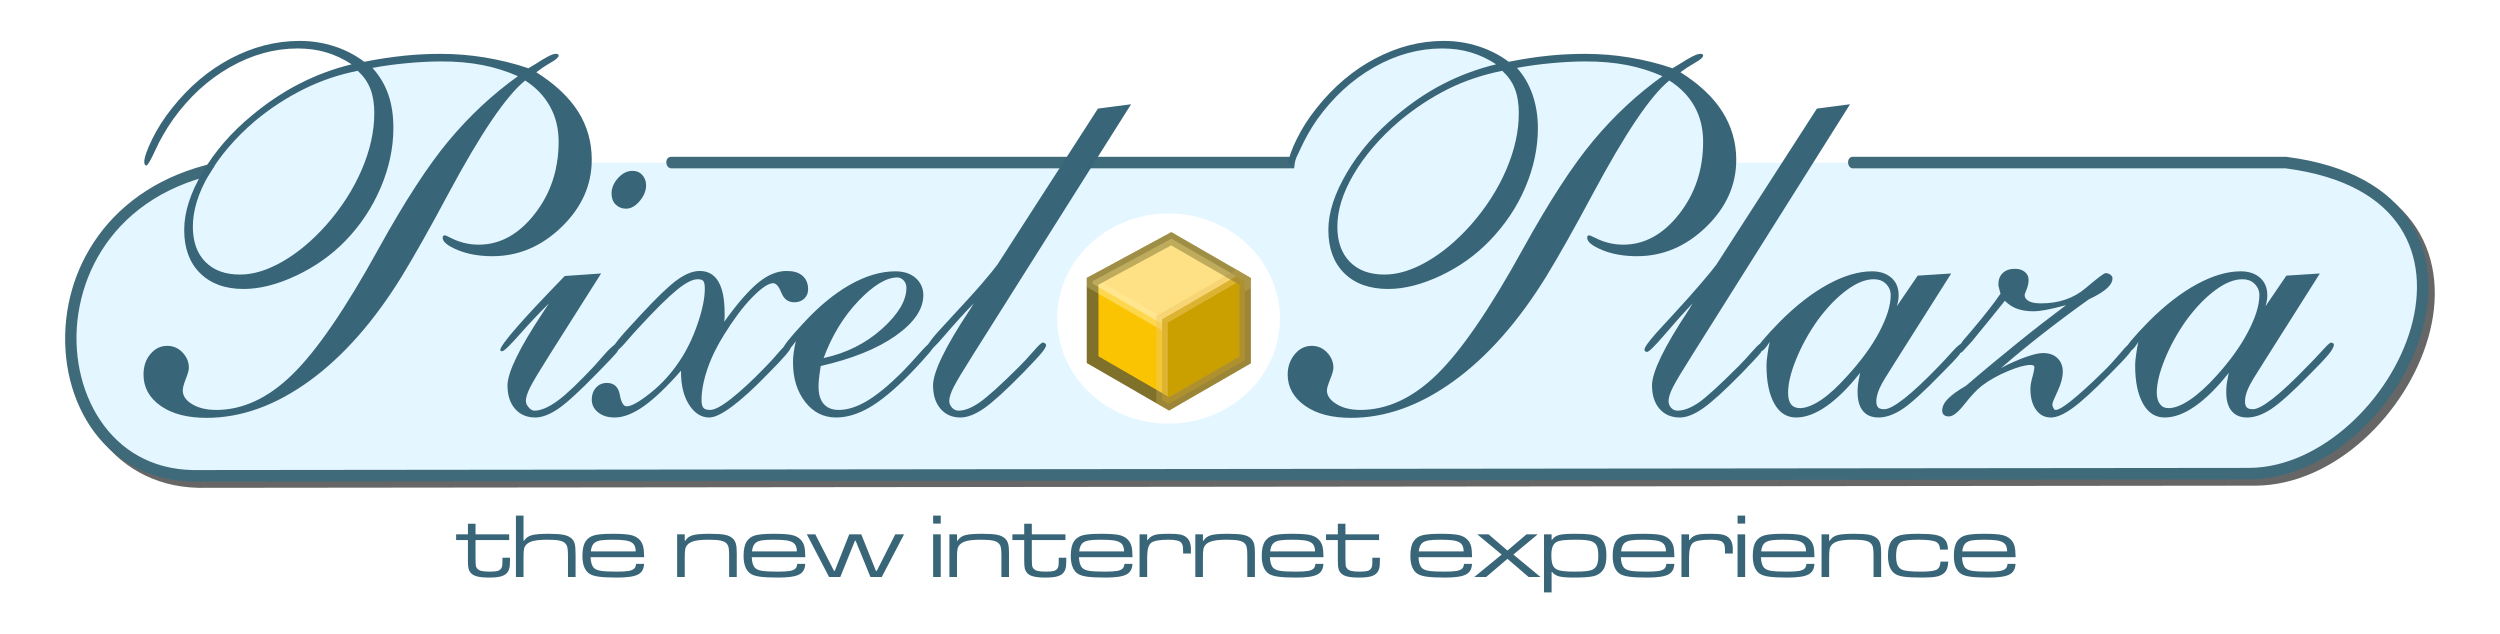 <?xml version="1.0" encoding="UTF-8" standalone="no"?>
<!-- Created with Inkscape (http://www.inkscape.org/) -->
<svg
   xmlns:dc="http://purl.org/dc/elements/1.1/"
   xmlns:cc="http://creativecommons.org/ns#"
   xmlns:rdf="http://www.w3.org/1999/02/22-rdf-syntax-ns#"
   xmlns:svg="http://www.w3.org/2000/svg"
   xmlns="http://www.w3.org/2000/svg"
   xmlns:sodipodi="http://sodipodi.sourceforge.net/DTD/sodipodi-0.dtd"
   xmlns:inkscape="http://www.inkscape.org/namespaces/inkscape"
   width="217"
   height="55"
   id="svg2"
   sodipodi:version="0.32"
   inkscape:version="0.46"
   sodipodi:docname="PixelPlaza-Logo.svg"
   inkscape:output_extension="org.inkscape.output.svg.inkscape"
   version="1.0">
  <defs
     id="defs4">
    <inkscape:perspective
       sodipodi:type="inkscape:persp3d"
       inkscape:vp_x="0 : 526.18109 : 1"
       inkscape:vp_y="6.1230318e-14 : 1000 : 0"
       inkscape:vp_z="744.09448 : 526.18109 : 1"
       inkscape:persp3d-origin="372.04724 : 350.78739 : 1"
       id="perspective10" />
    <inkscape:perspective
       id="perspective2390"
       inkscape:persp3d-origin="372.04724 : 350.78739 : 1"
       inkscape:vp_z="744.09448 : 526.18109 : 1"
       inkscape:vp_y="0 : 1000 : 0"
       inkscape:vp_x="0 : 526.18109 : 1"
       sodipodi:type="inkscape:persp3d" />
    <filter
       inkscape:collect="always"
       id="filter3200"
       x="-0.245"
       width="1.491"
       y="-0.235"
       height="1.47">
      <feGaussianBlur
         inkscape:collect="always"
         stdDeviation="0.829"
         id="feGaussianBlur3202" />
    </filter>
    <filter
       inkscape:collect="always"
       id="filter3251">
      <feGaussianBlur
         inkscape:collect="always"
         stdDeviation="0.583"
         id="feGaussianBlur3253" />
    </filter>
    <inkscape:perspective
       id="perspective2441"
       inkscape:persp3d-origin="372.04724 : 350.78739 : 1"
       inkscape:vp_z="744.09448 : 526.18109 : 1"
       inkscape:vp_y="0 : 1000 : 0"
       inkscape:vp_x="0 : 526.18109 : 1"
       sodipodi:type="inkscape:persp3d" />
  </defs>
  <sodipodi:namedview
     id="base"
     pagecolor="#ffffff"
     bordercolor="#666666"
     borderopacity="1.0"
     inkscape:pageopacity="0.0"
     inkscape:pageshadow="2"
     inkscape:zoom="5.4562212"
     inkscape:cx="108.5"
     inkscape:cy="27.5"
     inkscape:document-units="px"
     inkscape:current-layer="layer1"
     showgrid="false"
     inkscape:window-width="1280"
     inkscape:window-height="781"
     inkscape:window-x="-4"
     inkscape:window-y="-4" />
  <g
     inkscape:label="Ebene 1"
     inkscape:groupmode="layer"
     id="layer1"
     transform="translate(-77.214,-99.148)">
    <g
       id="g2558">
      <g
         id="g2493">
        <g
           id="g2467">
          <path
             id="path3245"
             transform="translate(77.214,99.148)"
             d="M 199.219,14.188 L 199.219,15.188 C 204.257,15.903 207.278,17.833 208.875,20.281 C 210.509,22.786 210.695,25.906 209.812,29 C 208.047,35.189 202.019,41.096 195.812,41.156 L 17.281,41.344 C 13.656,41.273 10.959,39.578 9.25,37.031 C 7.541,34.484 6.833,31.096 7.344,27.75 C 7.498,26.742 7.783,25.727 8.156,24.75 L 7.094,24.75 C 6.759,25.681 6.521,26.638 6.375,27.594 C 5.829,31.172 6.539,34.811 8.406,37.594 C 10.274,40.376 13.314,42.267 17.25,42.344 L 17.281,42.344 L 195.812,42.156 C 202.634,42.091 208.9,35.878 210.781,29.281 C 211.722,25.983 211.543,22.547 209.719,19.75 C 207.919,16.992 204.535,14.915 199.219,14.188 z"
             style="fill:#666666;fill-opacity:1;fill-rule:evenodd;stroke:none;stroke-width:1px;stroke-linecap:butt;stroke-linejoin:miter;stroke-opacity:1;filter:url(#filter3251)" />
          <g
             id="g2463">
            <path
               style="fill:#e4f6ff;fill-opacity:1;fill-rule:evenodd;stroke:none;stroke-width:1px;stroke-linecap:butt;stroke-linejoin:miter;stroke-opacity:1"
               d="M 93.945,140.471 C 78.823,140.175 78.34,111.979 102.882,113.27 L 275.607,113.27 C 297.004,116.015 285.526,140.151 272.498,140.276 L 93.945,140.471 z"
               id="path2396"
               sodipodi:nodetypes="ccccc" />
            <path
               style="fill:#3f6a7a;fill-opacity:1;fill-rule:evenodd;stroke:none;stroke-width:1px;stroke-linecap:butt;stroke-linejoin:miter;stroke-opacity:1"
               d="M 100.64,112.73 C 89.677,112.978 84.07,119.489 83.046,126.199 C 82.5,129.777 83.21,133.416 85.078,136.199 C 86.945,138.981 89.986,140.872 93.921,140.949 L 93.953,140.949 L 272.484,140.761 C 279.305,140.696 285.571,134.483 287.453,127.886 C 288.393,124.588 288.215,121.152 286.39,118.355 C 284.566,115.558 281.118,113.46 275.671,112.761 L 275.64,112.761 L 275.609,112.761 L 237.974,112.761 C 237.504,112.837 237.513,113.622 237.974,113.761 L 275.546,113.761 L 275.609,113.761 C 280.821,114.443 283.919,116.392 285.546,118.886 C 287.181,121.391 287.366,124.511 286.484,127.605 C 284.719,133.794 278.691,139.702 272.484,139.761 L 93.953,139.949 C 90.328,139.878 87.631,138.183 85.921,135.636 C 84.212,133.089 83.504,129.701 84.015,126.355 C 85.037,119.662 90.778,113.126 102.859,113.761 L 102.89,113.761 L 128.234,113.761 L 128.234,112.761 L 102.89,112.761 C 102.111,112.72 101.371,112.714 100.64,112.73 z M 135.445,112.761 C 134.899,112.798 134.931,113.673 135.445,113.761 L 227.359,113.761 L 227.359,112.761 L 135.445,112.761 z"
               id="path3233"
               sodipodi:nodetypes="csscccsscccccccssccssccccccccccc" />
          </g>
        </g>
        <g
           id="g2479">
          <g
             transform="translate(-0.48,-0.668)"
             id="g3204">
            <path
               sodipodi:type="arc"
               style="fill:#ffffff;fill-opacity:1;stroke:none;stroke-width:0.194;stroke-linejoin:round;stroke-miterlimit:4;stroke-dasharray:none;stroke-opacity:1;filter:url(#filter3200)"
               id="path3172"
               sodipodi:cx="158.66695"
               sodipodi:cy="106.98158"
               sodipodi:rx="4.0561476"
               sodipodi:ry="4.235095"
               d="M 162.723,106.982 A 4.056,4.235 0 1 1 162.723,106.981"
               sodipodi:start="0"
               sodipodi:end="6.2830383"
               sodipodi:open="true"
               transform="matrix(2.384,0,0,2.154,-199.137,-102.971)" />
            <g
               id="g3274">
              <path
                 id="path3212"
                 d="M 172.53,124.235 L 172.53,131.035 L 179.167,134.867 L 185.758,131.062 L 185.758,124.235 L 179.361,120.542 L 172.53,124.235 z"
                 style="fill:#fac402;fill-opacity:1;fill-rule:evenodd;stroke:#7f712a;stroke-width:1px;stroke-linecap:butt;stroke-linejoin:miter;stroke-opacity:1" />
              <path
                 id="path3216"
                 d="M 179.375,120.534 L 172.531,124.222 L 172.531,124.44 L 179.25,128.315 L 185.75,124.534 L 185.75,124.222 L 179.375,120.534 z"
                 style="fill:#ffe185;fill-opacity:1;fill-rule:evenodd;stroke:#ffec99;stroke-width:1px;stroke-linecap:butt;stroke-linejoin:miter;stroke-opacity:0.502" />
              <path
                 id="path3223"
                 d="M 185.031,123.784 L 178.562,127.534 L 178.562,134.534 L 179.156,134.878 L 185.75,131.065 L 185.75,124.222 L 185.031,123.784 z"
                 style="fill:#ca9f00;fill-opacity:1;fill-rule:evenodd;stroke:#efc765;stroke-width:1px;stroke-linecap:butt;stroke-linejoin:miter;stroke-opacity:0.502" />
              <path
                 style="fill:none;fill-opacity:1;fill-rule:evenodd;stroke:#7f712a;stroke-width:1px;stroke-linecap:butt;stroke-linejoin:miter;stroke-opacity:0.502"
                 d="M 172.53,124.235 L 172.53,131.035 L 179.167,134.867 L 185.758,131.062 L 185.758,124.235 L 179.361,120.542 L 172.53,124.235 z"
                 id="path3221" />
            </g>
          </g>
          <g
             id="g2473">
            <g
               id="g3229"
               transform="translate(-0.48,-0.668)"
               style="fill:#e4f6ff;fill-opacity:1">
              <path
                 sodipodi:nodetypes="cssscccccccccscccsssssssccccscccsccscccc"
                 id="path2438"
                 d="M 203.308,103.773 C 201.088,103.739 198.716,104.369 196.558,105.648 C 195.099,106.512 192.673,108.775 191.589,110.304 C 190.836,111.367 190.131,113.639 190.094,113.921 C 190.059,114.184 189.988,114.55 189.997,115.019 L 189.928,114.929 L 225.308,114.929 L 225.722,114.309 L 226.089,113.929 L 226.434,112.679 C 226.434,110.399 225.326,108.288 223.731,106.96 C 223.434,106.756 223.205,106.03 222.908,106.16 L 222.089,107.117 C 221.672,107.516 220.903,108.374 220.402,109.023 C 219.7,109.932 218.191,112.231 217.589,113.273 L 215.308,113.273 L 215.933,112.492 C 217.377,110.739 219.549,108.565 221.246,107.21 C 221.885,106.699 222.439,106.2 222.464,106.085 C 222.526,105.81 220.655,105.177 218.933,104.898 C 218.017,104.75 216.452,104.672 214.839,104.679 C 213.227,104.686 211.556,104.771 210.402,104.929 C 208.566,105.18 208.545,105.208 208.871,105.648 C 209.052,105.893 209.461,106.602 209.777,107.242 C 210.314,108.33 210.371,108.589 210.371,111.21 L 210.371,113.273 L 209.464,113.273 L 209.621,112.617 C 209.766,112.07 209.92,110.82 209.933,109.835 C 209.957,107.998 209.749,107.281 208.902,106.179 L 208.527,105.71 L 206.964,106.148 C 204.875,106.72 202.027,108.126 200.152,109.523 C 198.886,110.466 196.734,112.497 196.121,113.273 L 195.558,113.273 C 195.793,112.962 196.131,112.528 196.621,111.992 C 199.145,109.225 203.266,106.844 206.718,105.765 L 208.121,105.362 L 207.027,104.554 C 205.916,104.036 204.64,103.793 203.308,103.773 z"
                 style="fill:#e4f6ff;fill-opacity:1;stroke:none;stroke-width:0.194;stroke-linejoin:round;stroke-miterlimit:4;stroke-dasharray:none;stroke-opacity:1" />
              <path
                 id="path2432"
                 transform="translate(77.214,99.148)"
                 d="M 38.5,5.844 C 36.99,5.851 35.424,5.915 34.344,6.062 C 32.624,6.298 32.601,6.306 32.906,6.719 C 33.076,6.948 33.454,7.619 33.75,8.219 C 34.253,9.239 34.281,9.48 34.281,11.938 L 34.281,13.969 L 33.125,13.969 L 33.25,13.531 C 33.399,12.969 33.518,11.668 33.531,10.656 C 33.556,8.768 33.365,8.039 32.5,6.906 L 32.125,6.438 L 30.531,6.875 C 26.517,7.982 21.435,11.421 19.219,14.531 L 18.781,15.125 L 19.125,15.031 L 18.5,16 L 27.969,17.281 L 48.75,15.344 L 48.906,14.531 L 49.688,14.531 L 49.688,13.375 C 49.688,11.245 48.681,9.271 46.969,8.031 L 46.188,7.469 L 45.375,8.156 C 44.927,8.53 44.132,9.332 43.594,9.938 C 42.782,10.851 40.99,13.234 40.469,14.062 L 38.75,14.031 L 39.5,13.125 C 40.853,11.482 42.911,9.458 44.5,8.188 C 45.099,7.708 45.601,7.232 45.625,7.125 C 45.682,6.866 43.926,6.293 42.312,6.031 C 41.454,5.892 40.01,5.837 38.5,5.844 z"
                 style="fill:#e4f6ff;fill-opacity:1;stroke:none;stroke-width:0.194;stroke-linejoin:round;stroke-miterlimit:4;stroke-dasharray:none;stroke-opacity:1" />
            </g>
            <path
               style="font-size:44.168px;font-style:normal;font-variant:normal;font-weight:normal;font-stretch:normal;text-align:start;line-height:125%;writing-mode:lr-tb;text-anchor:start;fill:#386578;fill-opacity:1;stroke:none;stroke-width:1px;stroke-linecap:butt;stroke-linejoin:miter;stroke-opacity:1;font-family:English111 Vivace BT;-inkscape-font-specification:English111 Vivace BT"
               d="M 103.234,102.699 C 101.149,102.699 99.146,103.224 97.234,104.23 C 95.322,105.237 93.621,106.674 92.14,108.543 C 91.45,109.405 90.874,110.303 90.421,111.23 C 89.969,112.157 89.734,112.828 89.734,113.23 C 89.748,113.359 89.775,113.413 89.796,113.449 C 89.818,113.485 89.85,113.511 89.921,113.511 C 90.022,113.511 90.293,113.073 90.703,112.168 C 91.112,111.262 91.63,110.374 92.234,109.511 C 93.614,107.585 95.259,106.066 97.171,104.98 C 99.084,103.895 101.034,103.355 103.046,103.355 C 103.952,103.355 104.784,103.469 105.546,103.699 C 106.308,103.929 107.044,104.27 107.734,104.73 C 106.138,105.118 104.633,105.684 103.203,106.418 C 101.772,107.151 100.386,108.075 99.078,109.168 C 97.28,110.648 95.86,112.301 94.796,114.105 C 93.732,115.909 93.203,117.567 93.203,119.105 C 93.203,120.701 93.665,121.949 94.578,122.855 C 95.491,123.761 96.734,124.23 98.359,124.23 C 99.768,124.23 101.29,123.843 102.921,123.074 C 104.553,122.305 105.995,121.293 107.203,120.043 C 108.525,118.677 109.539,117.129 110.265,115.418 C 110.991,113.707 111.359,111.987 111.359,110.261 C 111.359,109.169 111.216,108.203 110.921,107.355 C 110.627,106.507 110.165,105.733 109.546,105.043 C 110.524,104.856 111.492,104.73 112.484,104.636 C 113.476,104.543 114.511,104.48 115.546,104.48 C 116.783,104.48 117.956,104.577 119.078,104.793 C 120.199,105.008 121.222,105.344 122.171,105.761 C 119.957,107.343 117.961,109.213 116.171,111.355 C 114.381,113.497 112.349,116.618 110.078,120.73 C 107.188,125.978 104.684,129.619 102.578,131.668 C 100.471,133.716 98.284,134.73 95.984,134.73 C 95.136,134.73 94.437,134.561 93.89,134.23 C 93.344,133.899 93.078,133.503 93.078,133.043 C 93.078,132.841 93.148,132.527 93.328,132.074 C 93.507,131.621 93.609,131.289 93.609,131.074 C 93.609,130.556 93.413,130.111 93.046,129.73 C 92.68,129.349 92.237,129.168 91.734,129.168 C 91.144,129.168 90.668,129.405 90.265,129.886 C 89.863,130.368 89.671,130.949 89.671,131.668 C 89.671,132.76 90.158,133.682 91.171,134.386 C 92.185,135.091 93.516,135.418 95.14,135.418 C 98.116,135.418 101.085,134.372 104.046,132.23 C 107.008,130.088 109.693,127.03 112.109,123.105 C 113.144,121.409 114.487,119.04 116.14,115.949 C 118.929,110.744 121.157,107.459 122.796,106.136 C 123.731,106.726 124.442,107.473 124.953,108.386 C 125.463,109.299 125.703,110.327 125.703,111.449 C 125.703,113.85 125.02,115.923 123.64,117.699 C 122.26,119.474 120.634,120.386 118.765,120.386 C 117.902,120.386 117.07,120.178 116.265,119.761 C 116.035,119.646 115.9,119.574 115.828,119.574 C 115.756,119.588 115.693,119.608 115.671,119.636 C 115.65,119.665 115.64,119.721 115.64,119.793 C 115.64,120.138 116.076,120.496 116.953,120.855 C 117.83,121.215 118.831,121.386 119.953,121.386 C 122.196,121.386 124.199,120.552 125.953,118.855 C 127.707,117.159 128.578,115.211 128.578,113.011 C 128.578,111.502 128.195,110.089 127.39,108.824 C 126.585,107.559 125.375,106.438 123.765,105.418 C 124.11,105.159 124.502,104.878 124.984,104.605 C 125.466,104.332 125.703,104.124 125.703,103.98 C 125.703,103.937 125.69,103.891 125.64,103.855 C 125.59,103.819 125.508,103.824 125.421,103.824 C 125.163,103.824 124.608,104.109 123.703,104.699 C 123.429,104.871 123.221,104.988 123.078,105.074 C 121.827,104.642 120.547,104.345 119.296,104.136 C 118.046,103.928 116.778,103.824 115.484,103.824 C 114.463,103.824 113.428,103.865 112.328,103.98 C 111.228,104.095 110.05,104.267 108.828,104.511 C 108.023,103.907 107.168,103.47 106.234,103.168 C 105.299,102.866 104.298,102.699 103.234,102.699 z M 202.546,102.699 C 200.462,102.699 198.49,103.224 196.578,104.23 C 194.665,105.237 192.965,106.674 191.484,108.543 C 190.794,109.405 190.218,110.303 189.765,111.23 C 189.312,112.157 189.078,112.828 189.078,113.23 C 189.092,113.359 189.119,113.413 189.14,113.449 C 189.162,113.485 189.193,113.511 189.265,113.511 C 189.366,113.511 189.637,113.073 190.046,112.168 C 190.456,111.262 190.943,110.374 191.546,109.511 C 192.927,107.585 194.572,106.066 196.484,104.98 C 198.396,103.895 200.377,103.355 202.39,103.355 C 203.296,103.355 204.128,103.469 204.89,103.699 C 205.652,103.929 206.388,104.27 207.078,104.73 C 205.482,105.118 203.946,105.684 202.515,106.418 C 201.085,107.151 199.73,108.075 198.421,109.168 C 196.624,110.648 195.204,112.301 194.14,114.105 C 193.076,115.909 192.515,117.567 192.515,119.105 C 192.515,120.701 192.977,121.949 193.89,122.855 C 194.803,123.761 196.078,124.23 197.703,124.23 C 199.112,124.23 200.633,123.843 202.265,123.074 C 203.897,122.305 205.307,121.293 206.515,120.043 C 207.838,118.677 208.883,117.129 209.609,115.418 C 210.335,113.707 210.703,111.987 210.703,110.261 C 210.703,109.169 210.529,108.203 210.234,107.355 C 209.939,106.507 209.508,105.733 208.89,105.043 C 209.868,104.856 210.836,104.73 211.828,104.636 C 212.82,104.543 213.824,104.48 214.859,104.48 C 216.095,104.48 217.3,104.577 218.421,104.793 C 219.543,105.008 220.566,105.344 221.515,105.761 C 219.301,107.343 217.305,109.213 215.515,111.355 C 213.725,113.497 211.693,116.618 209.421,120.73 C 206.532,125.978 204.028,129.619 201.921,131.668 C 199.815,133.716 197.597,134.73 195.296,134.73 C 194.448,134.73 193.78,134.561 193.234,134.23 C 192.688,133.899 192.39,133.503 192.39,133.043 C 192.39,132.841 192.492,132.527 192.671,132.074 C 192.851,131.621 192.953,131.289 192.953,131.074 C 192.953,130.556 192.757,130.111 192.39,129.73 C 192.024,129.349 191.581,129.168 191.078,129.168 C 190.488,129.168 190.011,129.405 189.609,129.886 C 189.206,130.368 188.984,130.949 188.984,131.668 C 188.984,132.76 189.502,133.682 190.515,134.386 C 191.529,135.091 192.859,135.418 194.484,135.418 C 197.46,135.418 200.428,134.372 203.39,132.23 C 206.352,130.088 209.037,127.03 211.453,123.105 C 212.488,121.409 213.83,119.04 215.484,115.949 C 218.273,110.744 220.47,107.459 222.109,106.136 C 223.043,106.726 223.786,107.473 224.296,108.386 C 224.807,109.299 225.046,110.327 225.046,111.449 C 225.046,113.85 224.364,115.923 222.984,117.699 C 221.604,119.474 219.978,120.386 218.109,120.386 C 217.246,120.386 216.414,120.178 215.609,119.761 C 215.379,119.646 215.212,119.574 215.14,119.574 C 215.068,119.588 215.037,119.608 215.015,119.636 C 214.994,119.665 214.984,119.721 214.984,119.793 C 214.984,120.138 215.419,120.496 216.296,120.855 C 217.173,121.215 218.175,121.386 219.296,121.386 C 221.539,121.386 223.542,120.552 225.296,118.855 C 227.05,117.159 227.921,115.211 227.921,113.011 C 227.921,111.502 227.508,110.089 226.703,108.824 C 225.898,107.559 224.688,106.438 223.078,105.418 C 223.423,105.159 223.846,104.878 224.328,104.605 C 224.809,104.332 225.046,104.124 225.046,103.98 C 225.046,103.937 225.034,103.891 224.984,103.855 C 224.934,103.819 224.851,103.824 224.765,103.824 C 224.506,103.824 223.921,104.109 223.015,104.699 C 222.742,104.871 222.534,104.988 222.39,105.074 C 221.139,104.642 219.891,104.345 218.64,104.136 C 217.389,103.928 216.122,103.824 214.828,103.824 C 213.807,103.824 212.74,103.865 211.64,103.98 C 210.54,104.095 209.393,104.267 208.171,104.511 C 207.366,103.907 206.481,103.47 205.546,103.168 C 204.612,102.866 203.61,102.699 202.546,102.699 z M 108.265,105.293 C 108.768,105.753 109.129,106.266 109.359,106.855 C 109.589,107.445 109.703,108.146 109.703,108.98 C 109.703,110.562 109.335,112.197 108.609,113.886 C 107.883,115.576 106.852,117.189 105.515,118.699 C 104.307,120.05 103.049,121.1 101.734,121.855 C 100.418,122.61 99.197,122.98 98.046,122.98 C 96.781,122.98 95.78,122.627 95.046,121.886 C 94.313,121.146 93.953,120.118 93.953,118.824 C 93.953,117.415 94.41,115.91 95.359,114.293 C 96.308,112.675 97.631,111.12 99.328,109.668 C 100.65,108.561 102.082,107.634 103.578,106.886 C 105.073,106.139 106.626,105.623 108.265,105.293 z M 207.609,105.293 C 208.112,105.753 208.473,106.266 208.703,106.855 C 208.933,107.445 209.046,108.146 209.046,108.98 C 209.046,110.562 208.679,112.197 207.953,113.886 C 207.227,115.576 206.196,117.189 204.859,118.699 C 203.651,120.05 202.393,121.1 201.078,121.855 C 199.762,122.61 198.54,122.98 197.39,122.98 C 196.125,122.98 195.123,122.627 194.39,121.886 C 193.657,121.146 193.296,120.118 193.296,118.824 C 193.296,117.415 193.754,115.91 194.703,114.293 C 195.652,112.675 196.975,111.12 198.671,109.668 C 199.994,108.561 201.395,107.634 202.89,106.886 C 204.385,106.139 205.97,105.623 207.609,105.293 z M 175.39,108.199 L 172.515,108.574 L 163.796,122.105 C 163.581,122.407 163.116,122.983 162.39,123.824 C 161.664,124.665 160.844,125.548 159.953,126.511 L 158.546,128.043 C 158.144,128.503 157.902,128.841 157.765,129.043 C 157.756,129.056 157.742,129.061 157.734,129.074 C 157.56,129.224 157.349,129.447 157.015,129.824 C 156.462,130.449 155.941,131.022 155.453,131.511 C 154.274,132.676 153.27,133.484 152.421,133.98 C 151.573,134.476 150.763,134.73 150.015,134.73 C 149.454,134.73 149.012,134.558 148.703,134.199 C 148.394,133.839 148.265,133.346 148.265,132.699 C 148.265,132.541 148.268,132.318 148.296,132.074 C 148.325,131.829 148.366,131.45 148.453,130.918 C 151.156,130.299 153.342,129.428 154.953,128.293 C 156.563,127.157 157.359,125.983 157.359,124.761 C 157.359,124.157 157.117,123.642 156.671,123.261 C 156.226,122.88 155.655,122.699 154.921,122.699 C 153.671,122.699 152.34,123.096 150.953,123.886 C 149.565,124.677 148.21,125.812 146.859,127.293 C 146.313,127.882 145.88,128.38 145.578,128.761 C 145.41,128.973 145.309,129.136 145.234,129.261 C 145.129,129.372 145.034,129.469 144.89,129.636 C 144.466,130.132 144.06,130.592 143.671,130.98 C 142.521,132.173 141.512,133.1 140.671,133.761 C 139.83,134.423 139.233,134.73 138.859,134.73 C 138.586,134.73 138.38,134.679 138.265,134.543 C 138.15,134.406 138.109,134.171 138.109,133.855 C 138.109,133.136 138.257,132.241 138.609,131.199 C 138.961,130.156 139.457,129.179 140.046,128.23 C 140.866,126.907 141.672,125.814 142.484,124.98 C 143.296,124.146 143.911,123.73 144.328,123.73 C 144.586,123.73 144.824,124.02 145.046,124.574 C 145.269,125.127 145.639,125.386 146.171,125.386 C 146.488,125.386 146.778,125.297 147.015,125.074 C 147.252,124.851 147.359,124.578 147.359,124.261 C 147.359,123.758 147.19,123.354 146.859,123.074 C 146.528,122.793 146.088,122.668 145.484,122.668 C 144.679,122.668 143.859,123.006 143.046,123.668 C 142.234,124.329 141.242,125.449 140.078,127.074 C 140.078,126.988 140.095,126.871 140.109,126.699 C 140.123,126.526 140.109,126.396 140.109,126.324 C 140.109,125.145 139.944,124.238 139.578,123.605 C 139.211,122.972 138.657,122.668 137.953,122.668 C 137.363,122.668 136.71,122.924 135.984,123.449 C 135.258,123.974 134.205,124.987 132.796,126.511 L 131.39,128.043 C 130.988,128.503 130.714,128.841 130.578,129.043 C 130.386,129.192 130.099,129.444 129.734,129.855 C 129.346,130.286 129.041,130.644 128.796,130.918 C 127.474,132.327 126.431,133.335 125.64,133.918 C 124.849,134.5 124.155,134.793 123.609,134.793 C 123.408,134.793 123.26,134.684 123.109,134.511 C 122.958,134.339 122.859,134.164 122.859,133.949 C 122.859,133.661 122.982,133.265 123.234,132.761 C 123.486,132.258 124.081,131.273 125.015,129.793 L 129.39,122.886 L 126.234,123.105 C 124.451,124.945 123.055,126.421 122.078,127.543 C 121.1,128.664 120.64,129.324 120.64,129.511 C 120.64,129.554 120.643,129.583 120.671,129.605 C 120.7,129.627 120.739,129.636 120.796,129.636 C 120.955,129.636 121.458,129.152 122.328,128.168 C 123.198,127.183 124.054,126.285 124.859,125.48 C 124.744,125.667 124.558,125.933 124.328,126.293 C 122.286,129.369 121.265,131.484 121.265,132.605 C 121.265,133.453 121.483,134.133 121.921,134.636 C 122.36,135.14 122.953,135.386 123.671,135.386 C 124.261,135.386 124.941,135.13 125.703,134.605 C 126.465,134.08 127.566,133.052 129.046,131.543 C 129.909,130.651 130.489,130.063 130.734,129.761 C 130.809,129.668 130.838,129.588 130.89,129.511 C 131.069,129.36 131.311,129.118 131.609,128.761 C 132.026,128.272 132.384,127.876 132.671,127.574 C 134.095,126.021 135.191,124.949 135.953,124.324 C 136.715,123.698 137.319,123.386 137.765,123.386 C 138.01,123.386 138.172,123.428 138.265,123.543 C 138.359,123.658 138.39,123.899 138.39,124.23 C 138.39,125.021 138.189,126.025 137.765,127.261 C 137.341,128.498 136.821,129.56 136.203,130.48 C 135.498,131.544 134.649,132.485 133.671,133.261 C 132.694,134.038 132.012,134.418 131.609,134.418 C 131.336,134.418 131.137,134.093 131.015,133.418 C 130.893,132.742 130.523,132.386 129.89,132.386 C 129.516,132.386 129.204,132.519 128.953,132.793 C 128.701,133.066 128.578,133.421 128.578,133.824 C 128.578,134.27 128.759,134.647 129.14,134.949 C 129.521,135.251 129.988,135.386 130.578,135.386 C 131.325,135.386 132.165,135.057 133.078,134.418 C 133.991,133.778 135.077,132.747 136.328,131.324 L 136.328,131.449 C 136.328,132.585 136.548,133.521 137.015,134.261 C 137.482,135.002 138.075,135.386 138.765,135.386 C 139.254,135.386 139.9,135.067 140.734,134.449 C 141.568,133.831 142.603,132.904 143.796,131.668 C 144.587,130.877 145.136,130.291 145.453,129.918 C 145.671,129.66 145.791,129.486 145.859,129.324 C 145.995,129.186 146.1,129.015 146.296,128.761 C 146.21,129.092 146.152,129.421 146.109,129.73 C 146.066,130.039 146.046,130.317 146.046,130.605 C 146.046,131.985 146.404,133.144 147.109,134.043 C 147.813,134.941 148.704,135.386 149.796,135.386 C 150.702,135.386 151.662,135.103 152.64,134.543 C 153.618,133.982 154.752,133.055 156.046,131.761 C 156.995,130.784 157.586,130.123 157.859,129.793 C 157.996,129.627 158.103,129.501 158.171,129.386 C 158.43,129.143 158.785,128.761 159.265,128.199 C 160.113,127.207 160.943,126.3 161.734,125.48 L 161.39,126.043 C 159.262,129.249 158.203,131.44 158.203,132.605 C 158.203,133.453 158.42,134.133 158.859,134.636 C 159.297,135.14 159.859,135.386 160.578,135.386 C 161.167,135.386 161.847,135.13 162.609,134.605 C 163.371,134.08 164.503,133.052 165.984,131.543 C 166.847,130.651 167.396,130.063 167.64,129.761 C 167.885,129.459 168.015,129.234 168.015,129.105 C 168.015,129.048 167.972,128.992 167.921,128.949 C 167.871,128.906 167.806,128.886 167.734,128.886 C 167.605,128.886 167.336,129.157 166.89,129.668 C 166.444,130.178 166.065,130.587 165.734,130.918 C 164.066,132.585 162.871,133.652 162.203,134.105 C 161.534,134.558 160.953,134.793 160.421,134.793 C 160.191,134.793 160.01,134.708 159.859,134.543 C 159.708,134.377 159.609,134.179 159.609,133.949 C 159.609,133.661 159.732,133.265 159.984,132.761 C 160.236,132.258 160.831,131.273 161.765,129.793 L 175.39,108.199 z M 237.796,108.199 L 234.921,108.574 L 226.203,122.105 C 225.987,122.407 225.523,122.983 224.796,123.824 C 224.07,124.665 223.282,125.548 222.39,126.511 L 220.984,128.043 C 220.581,128.503 220.308,128.841 220.171,129.043 C 220.035,129.244 219.953,129.396 219.953,129.511 C 219.953,129.554 219.972,129.6 220.015,129.636 C 220.058,129.672 220.114,129.699 220.171,129.699 C 220.33,129.699 220.854,129.191 221.703,128.199 C 222.551,127.207 223.349,126.3 224.14,125.48 L 223.796,126.043 C 221.669,129.249 220.609,131.44 220.609,132.605 C 220.609,133.453 220.827,134.133 221.265,134.636 C 221.704,135.14 222.296,135.386 223.015,135.386 C 223.605,135.386 224.253,135.13 225.015,134.605 C 225.777,134.08 226.909,133.052 228.39,131.543 C 229.253,130.651 229.802,130.063 230.046,129.761 C 230.081,129.719 230.079,129.675 230.109,129.636 C 230.177,129.599 230.249,129.556 230.328,129.48 C 230.486,129.329 230.655,129.097 230.828,128.824 C 230.741,129.154 230.69,129.51 230.64,129.855 C 230.59,130.2 230.546,130.541 230.546,130.886 C 230.546,132.295 230.781,133.401 231.234,134.199 C 231.687,134.997 232.318,135.386 233.109,135.386 C 233.928,135.386 234.792,135.072 235.734,134.418 C 236.676,133.763 237.665,132.791 238.671,131.511 C 238.585,131.971 238.513,132.305 238.484,132.543 C 238.455,132.78 238.453,133.012 238.453,133.199 C 238.453,133.918 238.612,134.45 238.921,134.824 C 239.231,135.198 239.676,135.386 240.265,135.386 C 240.912,135.386 241.587,135.149 242.328,134.668 C 243.068,134.186 244.212,133.138 245.765,131.543 C 246.455,130.852 246.966,130.32 247.296,129.918 C 247.332,129.875 247.328,129.833 247.359,129.793 C 247.402,129.793 247.45,129.742 247.515,129.699 C 247.58,129.656 247.631,129.612 247.703,129.511 L 248.421,128.73 C 248.436,128.716 248.458,128.677 248.515,128.605 C 249.363,127.584 250.271,126.455 251.234,125.261 C 251.565,125.578 251.908,125.812 252.296,125.949 C 252.685,126.085 253.154,126.168 253.671,126.168 C 254.016,126.168 254.396,126.122 254.828,126.043 C 255.259,125.963 255.842,125.823 256.546,125.636 C 255.181,126.657 253.765,127.753 252.328,128.918 C 250.89,130.082 249.397,131.314 247.859,132.636 C 247.126,133.053 246.62,133.438 246.296,133.761 C 245.973,134.085 245.796,134.433 245.796,134.793 C 245.796,134.951 245.845,135.074 245.953,135.168 C 246.061,135.261 246.218,135.293 246.39,135.293 C 246.735,135.293 247.18,134.935 247.734,134.23 C 248.287,133.526 248.774,132.996 249.234,132.636 C 249.895,132.133 250.667,131.707 251.515,131.355 C 252.363,131.003 253.009,130.824 253.484,130.824 C 253.585,130.824 253.684,130.85 253.734,130.886 C 253.784,130.922 253.796,130.968 253.796,131.011 C 253.796,131.141 253.755,131.414 253.64,131.824 C 253.525,132.234 253.453,132.587 253.453,132.918 C 253.453,133.68 253.629,134.292 253.953,134.73 C 254.276,135.169 254.688,135.386 255.234,135.386 C 255.737,135.386 256.361,135.113 257.109,134.574 C 257.857,134.035 258.933,133.06 260.328,131.636 C 261.104,130.86 261.668,130.267 261.984,129.886 C 262.1,129.747 262.161,129.65 262.234,129.543 C 262.265,129.518 262.295,129.512 262.328,129.48 C 262.486,129.329 262.655,129.097 262.828,128.824 C 262.741,129.154 262.691,129.51 262.64,129.855 C 262.59,130.2 262.546,130.541 262.546,130.886 C 262.546,132.295 262.781,133.401 263.234,134.199 C 263.687,134.997 264.318,135.386 265.109,135.386 C 265.928,135.386 266.792,135.072 267.734,134.418 C 268.676,133.763 269.665,132.791 270.671,131.511 C 270.585,131.971 270.513,132.305 270.484,132.543 C 270.455,132.78 270.453,133.012 270.453,133.199 C 270.453,133.918 270.612,134.45 270.921,134.824 C 271.231,135.198 271.676,135.386 272.265,135.386 C 272.912,135.386 273.587,135.149 274.328,134.668 C 275.068,134.186 276.244,133.138 277.796,131.543 C 278.487,130.852 278.997,130.32 279.328,129.918 C 279.658,129.515 279.796,129.232 279.796,129.074 C 279.796,129.016 279.777,128.978 279.734,128.949 C 279.691,128.92 279.633,128.886 279.546,128.886 C 279.446,128.886 279.187,129.133 278.734,129.636 C 278.281,130.14 277.86,130.572 277.515,130.918 C 276.307,132.168 275.313,133.105 274.515,133.73 C 273.717,134.355 273.139,134.668 272.765,134.668 C 272.521,134.668 272.335,134.619 272.234,134.511 C 272.133,134.403 272.078,134.224 272.078,133.98 C 272.078,133.664 272.172,133.286 272.359,132.855 C 272.546,132.424 273.015,131.664 273.734,130.543 L 278.578,122.886 L 275.671,123.074 L 273.859,125.73 C 273.916,125.543 273.955,125.357 273.984,125.199 C 274.013,125.041 274.015,124.905 274.015,124.761 C 274.015,124.143 273.814,123.635 273.39,123.261 C 272.966,122.888 272.407,122.699 271.703,122.699 C 270.552,122.699 269.278,123.069 267.89,123.824 C 266.503,124.579 265.114,125.662 263.734,127.043 C 263.101,127.69 262.608,128.222 262.234,128.668 C 262.099,128.828 262.008,128.956 261.921,129.074 C 261.76,129.219 261.56,129.443 261.265,129.793 C 260.762,130.389 260.271,130.926 259.796,131.386 C 258.617,132.551 257.684,133.378 257.015,133.918 C 256.347,134.457 255.885,134.73 255.64,134.73 C 255.554,134.73 255.51,134.674 255.453,134.574 C 255.395,134.473 255.359,134.359 255.359,134.23 C 255.359,134.115 255.519,133.735 255.828,133.074 C 256.137,132.412 256.265,131.863 256.265,131.418 C 256.265,130.943 256.12,130.539 255.796,130.23 C 255.473,129.921 255.05,129.793 254.546,129.793 C 253.957,129.793 252.917,130.119 251.421,130.824 C 251.191,130.939 251.02,131.033 250.89,131.105 C 252.084,130.07 253.305,129.066 254.578,128.074 C 255.85,127.082 257.164,126.1 258.515,125.136 C 258.63,125.079 258.8,125.001 259.015,124.886 C 260.065,124.34 260.578,123.813 260.578,123.324 C 260.578,123.194 260.536,123.105 260.421,123.011 C 260.306,122.918 260.156,122.855 259.984,122.855 C 259.84,122.855 259.269,123.291 258.234,124.168 C 257.199,125.045 255.914,125.48 254.39,125.48 C 253.944,125.48 253.579,125.429 253.328,125.293 C 253.076,125.156 252.953,124.977 252.953,124.761 C 252.953,124.689 253.025,124.518 253.14,124.23 C 253.255,123.943 253.296,123.664 253.296,123.449 C 253.296,123.161 253.192,122.941 252.984,122.761 C 252.775,122.582 252.483,122.48 252.109,122.48 C 251.663,122.48 251.305,122.603 251.046,122.855 C 250.788,123.107 250.671,123.438 250.671,123.855 C 250.671,123.941 250.698,124.045 250.734,124.168 C 250.77,124.29 250.801,124.464 250.859,124.636 C 250.327,125.427 249.514,126.467 248.421,127.761 C 248.076,128.178 247.813,128.466 247.64,128.668 L 247.421,128.98 C 247.281,129.069 247.051,129.249 246.703,129.636 C 246.25,130.14 245.86,130.572 245.515,130.918 C 244.307,132.168 243.313,133.105 242.515,133.73 C 241.717,134.355 241.139,134.668 240.765,134.668 C 240.521,134.668 240.335,134.619 240.234,134.511 C 240.133,134.403 240.078,134.224 240.078,133.98 C 240.078,133.664 240.172,133.286 240.359,132.855 C 240.546,132.424 241.015,131.664 241.734,130.543 L 246.578,122.886 L 243.671,123.074 L 241.859,125.73 C 241.916,125.543 241.955,125.357 241.984,125.199 C 242.013,125.041 242.015,124.905 242.015,124.761 C 242.015,124.143 241.814,123.635 241.39,123.261 C 240.966,122.888 240.407,122.699 239.703,122.699 C 238.552,122.699 237.278,123.069 235.89,123.824 C 234.503,124.579 233.114,125.662 231.734,127.043 C 231.101,127.69 230.608,128.222 230.234,128.668 C 230.129,128.793 230.059,128.881 229.984,128.98 C 229.827,129.092 229.596,129.324 229.296,129.668 C 228.851,130.178 228.471,130.587 228.14,130.918 C 226.472,132.585 225.309,133.652 224.64,134.105 C 223.972,134.558 223.36,134.793 222.828,134.793 C 222.598,134.793 222.416,134.708 222.265,134.543 C 222.114,134.377 222.046,134.179 222.046,133.949 C 222.046,133.661 222.17,133.265 222.421,132.761 C 222.673,132.258 223.268,131.273 224.203,129.793 L 237.796,108.199 z M 132.109,113.98 C 131.663,113.98 131.24,114.181 130.859,114.605 C 130.478,115.029 130.296,115.474 130.296,115.949 C 130.296,116.323 130.403,116.642 130.64,116.886 C 130.877,117.131 131.187,117.261 131.546,117.261 C 131.992,117.261 132.374,117.029 132.734,116.605 C 133.093,116.181 133.296,115.719 133.296,115.23 C 133.296,114.856 133.168,114.561 132.953,114.324 C 132.737,114.087 132.468,113.98 132.109,113.98 z M 155.109,123.23 C 155.325,123.23 155.52,123.339 155.671,123.511 C 155.822,123.684 155.89,123.892 155.89,124.136 C 155.89,125.243 155.174,126.434 153.765,127.699 C 152.356,128.964 150.672,129.799 148.703,130.23 C 149.422,128.275 150.44,126.613 151.734,125.261 C 153.028,123.91 154.146,123.23 155.109,123.23 z M 239.859,123.386 C 240.261,123.386 240.61,123.495 240.89,123.761 C 241.171,124.027 241.328,124.373 241.328,124.761 C 241.328,125.667 240.982,126.736 240.328,127.98 C 239.673,129.224 238.74,130.484 237.546,131.793 C 236.756,132.67 236.023,133.366 235.296,133.855 C 234.57,134.344 233.942,134.574 233.453,134.574 C 233.122,134.574 232.858,134.474 232.671,134.23 C 232.485,133.986 232.421,133.647 232.421,133.23 C 232.421,132.454 232.649,131.491 233.109,130.355 C 233.569,129.219 234.179,128.085 234.984,126.949 C 235.818,125.813 236.667,124.949 237.515,124.324 C 238.363,123.698 239.14,123.386 239.859,123.386 z M 271.859,123.386 C 272.261,123.386 272.61,123.495 272.89,123.761 C 273.171,124.027 273.328,124.373 273.328,124.761 C 273.328,125.667 272.982,126.736 272.328,127.98 C 271.673,129.224 270.771,130.484 269.578,131.793 C 268.787,132.67 268.022,133.366 267.296,133.855 C 266.57,134.344 265.942,134.574 265.453,134.574 C 265.122,134.574 264.89,134.474 264.703,134.23 C 264.516,133.986 264.421,133.647 264.421,133.23 C 264.421,132.454 264.649,131.491 265.109,130.355 C 265.569,129.219 266.179,128.085 266.984,126.949 C 267.818,125.813 268.667,124.949 269.515,124.324 C 270.363,123.698 271.14,123.386 271.859,123.386 z"
               id="text3212" />
          </g>
        </g>
      </g>
      <path
         id="text2443"
         d="M 111.056,153.513 L 111.678,153.513 L 111.678,154.488 L 114.431,154.488 L 114.431,155.018 L 111.678,155.018 L 111.678,156.727 C 111.683,157.1 111.693,157.328 111.707,157.411 C 111.721,157.494 111.761,157.577 111.827,157.659 C 111.905,157.756 112.021,157.825 112.175,157.865 C 112.33,157.905 112.557,157.925 112.855,157.925 C 113.135,157.925 113.338,157.905 113.465,157.867 C 113.592,157.828 113.692,157.758 113.763,157.655 C 113.81,157.583 113.842,157.498 113.857,157.398 C 113.872,157.299 113.88,157.13 113.88,156.892 L 113.88,156.644 L 114.497,156.644 L 114.497,156.892 C 114.497,157.194 114.483,157.422 114.454,157.579 C 114.425,157.735 114.37,157.872 114.29,157.991 C 114.174,158.163 114.001,158.286 113.772,158.36 C 113.542,158.435 113.22,158.472 112.806,158.472 C 112.38,158.472 112.048,158.438 111.808,158.368 C 111.569,158.299 111.392,158.186 111.276,158.028 C 111.19,157.912 111.132,157.778 111.102,157.626 C 111.071,157.474 111.056,157.243 111.056,156.934 L 111.056,155.018 L 110.09,155.018 L 110.09,154.488 L 111.056,154.488 L 111.056,153.513 z M 114.982,152.763 L 115.604,152.763 L 115.604,155.072 L 115.654,155.072 C 115.787,154.826 115.993,154.659 116.272,154.57 C 116.551,154.482 117.011,154.438 117.653,154.438 C 118.194,154.438 118.605,154.47 118.884,154.533 C 119.163,154.597 119.379,154.707 119.531,154.865 C 119.664,155.003 119.752,155.173 119.796,155.375 C 119.84,155.577 119.863,155.911 119.863,156.378 L 119.863,158.422 L 119.241,158.422 L 119.241,156.573 C 119.241,156.167 119.227,155.885 119.199,155.727 C 119.172,155.57 119.112,155.436 119.021,155.325 C 118.921,155.201 118.762,155.113 118.542,155.062 C 118.322,155.011 118,154.985 117.574,154.985 C 117.096,154.985 116.722,155.019 116.454,155.087 C 116.186,155.154 115.984,155.264 115.849,155.416 C 115.747,155.532 115.68,155.661 115.65,155.802 C 115.62,155.943 115.604,156.2 115.604,156.573 L 115.604,158.422 L 114.982,158.422 L 114.982,152.763 z M 124.813,157.207 L 125.464,157.207 C 125.453,157.677 125.287,158.006 124.967,158.192 C 124.646,158.379 124.088,158.472 123.292,158.472 C 122.634,158.472 122.134,158.447 121.793,158.395 C 121.451,158.344 121.194,158.258 121.019,158.136 C 120.621,157.854 120.422,157.297 120.422,156.465 C 120.422,155.882 120.507,155.444 120.675,155.151 C 120.836,154.872 121.067,154.683 121.37,154.585 C 121.672,154.487 122.178,154.438 122.885,154.438 C 123.562,154.438 124.052,154.474 124.353,154.546 C 124.654,154.617 124.895,154.756 125.074,154.96 C 125.224,155.132 125.326,155.331 125.381,155.557 C 125.437,155.784 125.467,156.129 125.473,156.594 L 121.09,156.594 C 121.106,157.083 121.203,157.419 121.38,157.601 C 121.499,157.726 121.689,157.811 121.95,157.856 C 122.211,157.902 122.636,157.925 123.225,157.925 C 123.67,157.925 123.996,157.904 124.204,157.863 C 124.411,157.821 124.566,157.745 124.668,157.635 C 124.746,157.549 124.794,157.407 124.813,157.207 L 124.813,157.207 z M 124.784,156.063 C 124.781,155.679 124.679,155.411 124.477,155.259 C 124.345,155.156 124.159,155.085 123.92,155.045 C 123.681,155.005 123.33,154.985 122.869,154.985 C 122.465,154.985 122.158,155.004 121.946,155.041 C 121.735,155.078 121.569,155.144 121.451,155.238 C 121.254,155.39 121.141,155.665 121.111,156.063 L 124.784,156.063 z M 128.172,154.488 L 128.794,154.488 L 128.794,155.08 L 128.839,155.08 C 128.972,154.829 129.174,154.659 129.447,154.57 C 129.719,154.482 130.179,154.438 130.825,154.438 C 131.389,154.438 131.807,154.469 132.08,154.531 C 132.352,154.593 132.565,154.706 132.72,154.869 C 132.842,154.999 132.927,155.161 132.975,155.356 C 133.024,155.551 133.048,155.832 133.048,156.2 L 133.048,158.422 L 132.426,158.422 L 132.426,156.465 C 132.426,156.114 132.411,155.862 132.382,155.709 C 132.353,155.555 132.294,155.426 132.206,155.321 C 132.101,155.199 131.94,155.113 131.723,155.062 C 131.506,155.011 131.182,154.985 130.751,154.985 C 130.27,154.985 129.895,155.02 129.627,155.091 C 129.359,155.161 129.157,155.277 129.022,155.437 C 128.928,155.553 128.866,155.684 128.837,155.829 C 128.808,155.974 128.794,156.232 128.794,156.602 L 128.794,158.422 L 128.172,158.422 L 128.172,154.488 z M 137.998,157.207 L 138.649,157.207 C 138.638,157.677 138.472,158.006 138.152,158.192 C 137.831,158.379 137.273,158.472 136.477,158.472 C 135.819,158.472 135.319,158.447 134.978,158.395 C 134.636,158.344 134.379,158.258 134.205,158.136 C 133.807,157.854 133.607,157.297 133.607,156.465 C 133.607,155.882 133.692,155.444 133.86,155.151 C 134.021,154.872 134.252,154.683 134.555,154.585 C 134.858,154.487 135.363,154.438 136.07,154.438 C 136.748,154.438 137.237,154.474 137.538,154.546 C 137.839,154.617 138.08,154.756 138.26,154.96 C 138.409,155.132 138.511,155.331 138.566,155.557 C 138.622,155.784 138.652,156.129 138.658,156.594 L 134.275,156.594 C 134.292,157.083 134.388,157.419 134.565,157.601 C 134.684,157.726 134.874,157.811 135.135,157.856 C 135.397,157.902 135.822,157.925 136.41,157.925 C 136.855,157.925 137.182,157.904 137.389,157.863 C 137.596,157.821 137.751,157.745 137.853,157.635 C 137.931,157.549 137.979,157.407 137.998,157.207 L 137.998,157.207 z M 137.969,156.063 C 137.967,155.679 137.864,155.411 137.663,155.259 C 137.53,155.156 137.344,155.085 137.105,155.045 C 136.866,155.005 136.515,154.985 136.054,154.985 C 135.65,154.985 135.343,155.004 135.131,155.041 C 134.92,155.078 134.755,155.144 134.636,155.238 C 134.44,155.39 134.326,155.665 134.296,156.063 L 137.969,156.063 z M 138.782,154.488 L 139.474,154.488 L 141.004,157.854 L 141.067,157.854 L 142.252,154.488 L 143.235,154.488 L 144.433,157.854 L 144.504,157.854 L 146.017,154.488 L 146.735,154.488 L 144.91,158.422 L 143.986,158.422 L 142.775,155.076 L 142.717,155.076 L 141.519,158.422 L 140.602,158.422 L 138.782,154.488 z M 149.115,154.488 L 149.736,154.488 L 149.736,158.422 L 149.115,158.422 L 149.115,154.488 z M 149.115,152.763 L 149.736,152.763 L 149.736,153.501 L 149.115,153.501 L 149.115,152.763 z M 150.446,154.488 L 151.067,154.488 L 151.067,155.08 L 151.113,155.08 C 151.246,154.829 151.448,154.659 151.72,154.57 C 151.993,154.482 152.452,154.438 153.099,154.438 C 153.663,154.438 154.081,154.469 154.353,154.531 C 154.626,154.593 154.839,154.706 154.994,154.869 C 155.116,154.999 155.201,155.161 155.249,155.356 C 155.297,155.551 155.322,155.832 155.322,156.2 L 155.322,158.422 L 154.7,158.422 L 154.7,156.465 C 154.7,156.114 154.685,155.862 154.656,155.709 C 154.627,155.555 154.568,155.426 154.48,155.321 C 154.375,155.199 154.214,155.113 153.997,155.062 C 153.78,155.011 153.456,154.985 153.024,154.985 C 152.544,154.985 152.169,155.02 151.901,155.091 C 151.633,155.161 151.431,155.277 151.295,155.437 C 151.202,155.553 151.14,155.684 151.111,155.829 C 151.082,155.974 151.067,156.232 151.067,156.602 L 151.067,158.422 L 150.446,158.422 L 150.446,154.488 z M 156.565,153.513 L 157.187,153.513 L 157.187,154.488 L 159.94,154.488 L 159.94,155.018 L 157.187,155.018 L 157.187,156.727 C 157.193,157.1 157.203,157.328 157.216,157.411 C 157.23,157.494 157.27,157.577 157.337,157.659 C 157.414,157.756 157.53,157.825 157.685,157.865 C 157.84,157.905 158.066,157.925 158.365,157.925 C 158.644,157.925 158.847,157.905 158.974,157.867 C 159.102,157.828 159.201,157.758 159.273,157.655 C 159.32,157.583 159.351,157.498 159.366,157.398 C 159.381,157.299 159.389,157.13 159.389,156.892 L 159.389,156.644 L 160.007,156.644 L 160.007,156.892 C 160.007,157.194 159.992,157.422 159.963,157.579 C 159.934,157.735 159.88,157.872 159.799,157.991 C 159.683,158.163 159.511,158.286 159.281,158.36 C 159.052,158.435 158.73,158.472 158.315,158.472 C 157.889,158.472 157.557,158.438 157.318,158.368 C 157.079,158.299 156.901,158.186 156.785,158.028 C 156.699,157.912 156.641,157.778 156.611,157.626 C 156.581,157.474 156.565,157.243 156.565,156.934 L 156.565,155.018 L 155.599,155.018 L 155.599,154.488 L 156.565,154.488 L 156.565,153.513 z M 164.767,157.207 L 165.418,157.207 C 165.407,157.677 165.241,158.006 164.92,158.192 C 164.599,158.379 164.041,158.472 163.245,158.472 C 162.587,158.472 162.088,158.447 161.746,158.395 C 161.405,158.344 161.147,158.258 160.973,158.136 C 160.575,157.854 160.376,157.297 160.376,156.465 C 160.376,155.882 160.46,155.444 160.629,155.151 C 160.789,154.872 161.021,154.683 161.323,154.585 C 161.626,154.487 162.131,154.438 162.839,154.438 C 163.516,154.438 164.005,154.474 164.306,154.546 C 164.608,154.617 164.848,154.756 165.028,154.96 C 165.177,155.132 165.279,155.331 165.335,155.557 C 165.39,155.784 165.42,156.129 165.426,156.594 L 161.043,156.594 C 161.06,157.083 161.157,157.419 161.334,157.601 C 161.452,157.726 161.643,157.811 161.904,157.856 C 162.165,157.902 162.59,157.925 163.179,157.925 C 163.624,157.925 163.95,157.904 164.157,157.863 C 164.365,157.821 164.519,157.745 164.622,157.635 C 164.699,157.549 164.747,157.407 164.767,157.207 L 164.767,157.207 z M 164.738,156.063 C 164.735,155.679 164.633,155.411 164.431,155.259 C 164.298,155.156 164.112,155.085 163.873,155.045 C 163.634,155.005 163.284,154.985 162.822,154.985 C 162.419,154.985 162.111,155.004 161.9,155.041 C 161.688,155.078 161.523,155.144 161.404,155.238 C 161.208,155.39 161.095,155.665 161.064,156.063 L 164.738,156.063 z M 166.002,154.488 L 166.624,154.488 L 166.624,155.018 L 166.666,155.018 C 166.762,154.841 166.91,154.702 167.109,154.599 C 167.228,154.539 167.385,154.497 167.58,154.473 C 167.775,154.45 168.066,154.438 168.453,154.438 C 168.84,154.438 169.128,154.459 169.317,154.502 C 169.507,154.545 169.669,154.623 169.804,154.736 C 170.07,154.966 170.202,155.338 170.202,155.852 L 170.202,156.258 L 169.564,156.258 L 169.564,155.976 C 169.564,155.758 169.549,155.593 169.52,155.481 C 169.491,155.369 169.44,155.277 169.365,155.205 C 169.207,155.058 168.88,154.985 168.382,154.985 C 167.633,154.985 167.153,155.083 166.941,155.277 C 166.73,155.472 166.624,155.915 166.624,156.606 L 166.624,158.422 L 166.002,158.422 L 166.002,154.488 z M 170.563,154.488 L 171.185,154.488 L 171.185,155.08 L 171.231,155.08 C 171.363,154.829 171.566,154.659 171.838,154.57 C 172.11,154.482 172.57,154.438 173.217,154.438 C 173.781,154.438 174.199,154.469 174.471,154.531 C 174.743,154.593 174.957,154.706 175.112,154.869 C 175.233,154.999 175.318,155.161 175.367,155.356 C 175.415,155.551 175.439,155.832 175.439,156.2 L 175.439,158.422 L 174.817,158.422 L 174.817,156.465 C 174.817,156.114 174.803,155.862 174.774,155.709 C 174.745,155.555 174.686,155.426 174.598,155.321 C 174.492,155.199 174.331,155.113 174.114,155.062 C 173.897,155.011 173.573,154.985 173.142,154.985 C 172.661,154.985 172.287,155.02 172.019,155.091 C 171.75,155.161 171.549,155.277 171.413,155.437 C 171.319,155.553 171.258,155.684 171.229,155.829 C 171.2,155.974 171.185,156.232 171.185,156.602 L 171.185,158.422 L 170.563,158.422 L 170.563,154.488 z M 180.39,157.207 L 181.041,157.207 C 181.03,157.677 180.864,158.006 180.543,158.192 C 180.223,158.379 179.664,158.472 178.868,158.472 C 178.21,158.472 177.711,158.447 177.369,158.395 C 177.028,158.344 176.77,158.258 176.596,158.136 C 176.198,157.854 175.999,157.297 175.999,156.465 C 175.999,155.882 176.083,155.444 176.252,155.151 C 176.412,154.872 176.644,154.683 176.946,154.585 C 177.249,154.487 177.754,154.438 178.462,154.438 C 179.139,154.438 179.628,154.474 179.93,154.546 C 180.231,154.617 180.471,154.756 180.651,154.96 C 180.8,155.132 180.903,155.331 180.958,155.557 C 181.013,155.784 181.044,156.129 181.049,156.594 L 176.667,156.594 C 176.683,157.083 176.78,157.419 176.957,157.601 C 177.076,157.726 177.266,157.811 177.527,157.856 C 177.788,157.902 178.213,157.925 178.802,157.925 C 179.247,157.925 179.573,157.904 179.78,157.863 C 179.988,157.821 180.142,157.745 180.245,157.635 C 180.322,157.549 180.37,157.407 180.39,157.207 L 180.39,157.207 z M 180.361,156.063 C 180.358,155.679 180.256,155.411 180.054,155.259 C 179.921,155.156 179.735,155.085 179.496,155.045 C 179.257,155.005 178.907,154.985 178.445,154.985 C 178.042,154.985 177.734,155.004 177.523,155.041 C 177.311,155.078 177.146,155.144 177.027,155.238 C 176.831,155.39 176.718,155.665 176.687,156.063 L 180.361,156.063 z M 182.223,153.513 L 182.844,153.513 L 182.844,154.488 L 185.598,154.488 L 185.598,155.018 L 182.844,155.018 L 182.844,156.727 C 182.85,157.1 182.86,157.328 182.873,157.411 C 182.887,157.494 182.927,157.577 182.994,157.659 C 183.071,157.756 183.187,157.825 183.342,157.865 C 183.497,157.905 183.723,157.925 184.022,157.925 C 184.301,157.925 184.504,157.905 184.631,157.867 C 184.759,157.828 184.858,157.758 184.93,157.655 C 184.977,157.583 185.008,157.498 185.023,157.398 C 185.039,157.299 185.046,157.13 185.046,156.892 L 185.046,156.644 L 185.664,156.644 L 185.664,156.892 C 185.664,157.194 185.649,157.422 185.62,157.579 C 185.591,157.735 185.537,157.872 185.457,157.991 C 185.34,158.163 185.168,158.286 184.938,158.36 C 184.709,158.435 184.387,158.472 183.972,158.472 C 183.547,158.472 183.214,158.438 182.975,158.368 C 182.736,158.299 182.558,158.186 182.442,158.028 C 182.357,157.912 182.299,157.778 182.268,157.626 C 182.238,157.474 182.223,157.243 182.223,156.934 L 182.223,155.018 L 181.256,155.018 L 181.256,154.488 L 182.223,154.488 L 182.223,153.513 z M 192.547,157.207 L 193.198,157.207 C 193.187,157.677 193.021,158.006 192.7,158.192 C 192.379,158.379 191.821,158.472 191.025,158.472 C 190.367,158.472 189.868,158.447 189.526,158.395 C 189.185,158.344 188.927,158.258 188.753,158.136 C 188.355,157.854 188.156,157.297 188.156,156.465 C 188.156,155.882 188.24,155.444 188.409,155.151 C 188.569,154.872 188.801,154.683 189.103,154.585 C 189.406,154.487 189.911,154.438 190.619,154.438 C 191.296,154.438 191.785,154.474 192.086,154.546 C 192.388,154.617 192.628,154.756 192.808,154.96 C 192.957,155.132 193.059,155.331 193.115,155.557 C 193.17,155.784 193.2,156.129 193.206,156.594 L 188.823,156.594 C 188.84,157.083 188.937,157.419 189.114,157.601 C 189.232,157.726 189.423,157.811 189.684,157.856 C 189.945,157.902 190.37,157.925 190.959,157.925 C 191.404,157.925 191.73,157.904 191.937,157.863 C 192.145,157.821 192.299,157.745 192.402,157.635 C 192.479,157.549 192.527,157.407 192.547,157.207 L 192.547,157.207 z M 192.518,156.063 C 192.515,155.679 192.413,155.411 192.211,155.259 C 192.078,155.156 191.892,155.085 191.653,155.045 C 191.414,155.005 191.064,154.985 190.602,154.985 C 190.199,154.985 189.891,155.004 189.68,155.041 C 189.468,155.078 189.303,155.144 189.184,155.238 C 188.988,155.39 188.875,155.665 188.844,156.063 L 192.518,156.063 z M 193.629,154.488 L 194.554,154.488 L 196.1,155.984 L 197.659,154.488 L 198.575,154.488 L 196.585,156.353 L 198.803,158.422 L 197.833,158.422 L 196.1,156.747 L 194.354,158.422 L 193.384,158.422 L 195.627,156.353 L 193.629,154.488 z M 199.09,159.836 L 199.09,154.488 L 199.711,154.488 L 199.711,154.993 L 199.749,154.993 C 199.884,154.769 200.075,154.621 200.321,154.548 C 200.567,154.474 201,154.438 201.619,154.438 C 202.152,154.438 202.554,154.457 202.823,154.496 C 203.093,154.535 203.315,154.605 203.489,154.707 C 203.76,154.865 203.945,155.08 204.044,155.354 C 204.144,155.619 204.194,155.987 204.194,156.457 C 204.194,157.051 204.102,157.489 203.92,157.771 C 203.738,158.056 203.491,158.244 203.18,158.335 C 202.869,158.426 202.326,158.472 201.552,158.472 C 200.986,158.472 200.579,158.437 200.333,158.366 C 200.087,158.296 199.893,158.158 199.749,157.954 L 199.711,157.954 L 199.711,159.836 L 199.09,159.836 z M 201.764,154.985 C 201.264,154.985 200.892,155.001 200.649,155.033 C 200.405,155.065 200.224,155.121 200.105,155.201 C 199.959,155.3 199.853,155.445 199.788,155.634 C 199.723,155.823 199.691,156.084 199.691,156.416 C 199.691,156.805 199.726,157.1 199.796,157.299 C 199.867,157.498 199.988,157.644 200.159,157.738 C 200.386,157.863 200.845,157.925 201.536,157.925 C 201.997,157.925 202.345,157.909 202.579,157.877 C 202.812,157.845 202.99,157.789 203.111,157.709 C 203.261,157.61 203.368,157.464 203.433,157.272 C 203.498,157.08 203.53,156.814 203.53,156.474 C 203.53,156.089 203.496,155.8 203.427,155.605 C 203.357,155.41 203.237,155.266 203.066,155.172 C 202.845,155.047 202.411,154.985 201.764,154.985 L 201.764,154.985 z M 209.099,157.207 L 209.75,157.207 C 209.739,157.677 209.573,158.006 209.252,158.192 C 208.931,158.379 208.373,158.472 207.577,158.472 C 206.919,158.472 206.419,158.447 206.078,158.395 C 205.737,158.344 205.479,158.258 205.305,158.136 C 204.907,157.854 204.708,157.297 204.708,156.465 C 204.708,155.882 204.792,155.444 204.961,155.151 C 205.121,154.872 205.352,154.683 205.655,154.585 C 205.958,154.487 206.463,154.438 207.171,154.438 C 207.848,154.438 208.337,154.474 208.638,154.546 C 208.94,154.617 209.18,154.756 209.36,154.96 C 209.509,155.132 209.611,155.331 209.667,155.557 C 209.722,155.784 209.752,156.129 209.758,156.594 L 205.375,156.594 C 205.392,157.083 205.489,157.419 205.666,157.601 C 205.784,157.726 205.974,157.811 206.236,157.856 C 206.497,157.902 206.922,157.925 207.511,157.925 C 207.956,157.925 208.282,157.904 208.489,157.863 C 208.696,157.821 208.851,157.745 208.954,157.635 C 209.031,157.549 209.079,157.407 209.099,157.207 L 209.099,157.207 z M 209.07,156.063 C 209.067,155.679 208.965,155.411 208.763,155.259 C 208.63,155.156 208.444,155.085 208.205,155.045 C 207.966,155.005 207.616,154.985 207.154,154.985 C 206.75,154.985 206.443,155.004 206.231,155.041 C 206.02,155.078 205.855,155.144 205.736,155.238 C 205.54,155.39 205.426,155.665 205.396,156.063 L 209.07,156.063 z M 210.334,154.488 L 210.956,154.488 L 210.956,155.018 L 210.998,155.018 C 211.094,154.841 211.242,154.702 211.441,154.599 C 211.56,154.539 211.717,154.497 211.912,154.473 C 212.107,154.45 212.398,154.438 212.785,154.438 C 213.172,154.438 213.46,154.459 213.649,154.502 C 213.839,154.545 214.001,154.623 214.136,154.736 C 214.402,154.966 214.534,155.338 214.534,155.852 L 214.534,156.258 L 213.896,156.258 L 213.896,155.976 C 213.896,155.758 213.881,155.593 213.852,155.481 C 213.823,155.369 213.771,155.277 213.697,155.205 C 213.539,155.058 213.212,154.985 212.714,154.985 C 211.965,154.985 211.485,155.083 211.273,155.277 C 211.062,155.472 210.956,155.915 210.956,156.606 L 210.956,158.422 L 210.334,158.422 L 210.334,154.488 z M 214.924,154.488 L 215.546,154.488 L 215.546,158.422 L 214.924,158.422 L 214.924,154.488 z M 214.924,152.763 L 215.546,152.763 L 215.546,153.501 L 214.924,153.501 L 214.924,152.763 z M 220.559,157.207 L 221.21,157.207 C 221.199,157.677 221.033,158.006 220.712,158.192 C 220.392,158.379 219.833,158.472 219.037,158.472 C 218.379,158.472 217.88,158.447 217.538,158.395 C 217.197,158.344 216.939,158.258 216.765,158.136 C 216.367,157.854 216.168,157.297 216.168,156.465 C 216.168,155.882 216.252,155.444 216.421,155.151 C 216.581,154.872 216.813,154.683 217.115,154.585 C 217.418,154.487 217.923,154.438 218.631,154.438 C 219.308,154.438 219.797,154.474 220.099,154.546 C 220.4,154.617 220.64,154.756 220.82,154.96 C 220.969,155.132 221.072,155.331 221.127,155.557 C 221.182,155.784 221.213,156.129 221.218,156.594 L 216.836,156.594 C 216.852,157.083 216.949,157.419 217.126,157.601 C 217.245,157.726 217.435,157.811 217.696,157.856 C 217.957,157.902 218.382,157.925 218.971,157.925 C 219.416,157.925 219.742,157.904 219.949,157.863 C 220.157,157.821 220.312,157.745 220.414,157.635 C 220.491,157.549 220.54,157.407 220.559,157.207 L 220.559,157.207 z M 220.53,156.063 C 220.527,155.679 220.425,155.411 220.223,155.259 C 220.09,155.156 219.905,155.085 219.665,155.045 C 219.426,155.005 219.076,154.985 218.614,154.985 C 218.211,154.985 217.903,155.004 217.692,155.041 C 217.48,155.078 217.315,155.144 217.196,155.238 C 217,155.39 216.887,155.665 216.856,156.063 L 220.53,156.063 z M 221.795,154.488 L 222.416,154.488 L 222.416,155.08 L 222.462,155.08 C 222.595,154.829 222.797,154.659 223.069,154.57 C 223.342,154.482 223.801,154.438 224.448,154.438 C 225.012,154.438 225.43,154.469 225.702,154.531 C 225.975,154.593 226.188,154.706 226.343,154.869 C 226.465,154.999 226.55,155.161 226.598,155.356 C 226.646,155.551 226.671,155.832 226.671,156.2 L 226.671,158.422 L 226.049,158.422 L 226.049,156.465 C 226.049,156.114 226.034,155.862 226.005,155.709 C 225.976,155.555 225.917,155.426 225.829,155.321 C 225.724,155.199 225.563,155.113 225.346,155.062 C 225.129,155.011 224.805,154.985 224.373,154.985 C 223.893,154.985 223.518,155.02 223.25,155.091 C 222.982,155.161 222.78,155.277 222.644,155.437 C 222.551,155.553 222.489,155.684 222.46,155.829 C 222.431,155.974 222.416,156.232 222.416,156.602 L 222.416,158.422 L 221.795,158.422 L 221.795,154.488 z M 231.526,157 L 232.16,157 C 232.152,157.478 232.043,157.827 231.833,158.045 C 231.681,158.205 231.475,158.317 231.217,158.379 C 230.958,158.441 230.575,158.472 230.066,158.472 C 229.386,158.472 228.883,158.447 228.557,158.397 C 228.231,158.348 227.981,158.258 227.807,158.128 C 227.422,157.838 227.23,157.284 227.23,156.465 C 227.23,155.888 227.313,155.454 227.479,155.163 C 227.642,154.881 227.877,154.69 228.184,154.589 C 228.491,154.488 228.994,154.438 229.693,154.438 C 230.323,154.438 230.792,154.47 231.099,154.535 C 231.406,154.6 231.639,154.714 231.799,154.877 C 231.913,154.993 231.995,155.128 232.046,155.282 C 232.097,155.435 232.128,155.639 232.139,155.893 L 231.488,155.893 C 231.48,155.523 231.359,155.279 231.126,155.161 C 230.892,155.044 230.415,154.985 229.693,154.985 C 228.986,154.985 228.523,155.057 228.304,155.201 C 228.16,155.295 228.056,155.446 227.991,155.655 C 227.926,155.863 227.894,156.149 227.894,156.511 C 227.894,156.854 227.933,157.124 228.012,157.322 C 228.091,157.519 228.214,157.661 228.383,157.747 C 228.615,157.865 229.136,157.925 229.946,157.925 C 230.585,157.925 231.004,157.866 231.204,157.749 C 231.405,157.631 231.512,157.382 231.526,157 L 231.526,157 z M 237.011,157.207 L 237.662,157.207 C 237.651,157.677 237.485,158.006 237.165,158.192 C 236.844,158.379 236.286,158.472 235.49,158.472 C 234.832,158.472 234.332,158.447 233.991,158.395 C 233.649,158.344 233.392,158.258 233.217,158.136 C 232.819,157.854 232.62,157.297 232.62,156.465 C 232.62,155.882 232.705,155.444 232.873,155.151 C 233.034,154.872 233.265,154.683 233.568,154.585 C 233.871,154.487 234.376,154.438 235.083,154.438 C 235.761,154.438 236.25,154.474 236.551,154.546 C 236.852,154.617 237.093,154.756 237.273,154.96 C 237.422,155.132 237.524,155.331 237.579,155.557 C 237.635,155.784 237.665,156.129 237.671,156.594 L 233.288,156.594 C 233.305,157.083 233.401,157.419 233.578,157.601 C 233.697,157.726 233.887,157.811 234.148,157.856 C 234.41,157.902 234.835,157.925 235.423,157.925 C 235.868,157.925 236.195,157.904 236.402,157.863 C 236.609,157.821 236.764,157.745 236.866,157.635 C 236.944,157.549 236.992,157.407 237.011,157.207 L 237.011,157.207 z M 236.982,156.063 C 236.98,155.679 236.877,155.411 236.675,155.259 C 236.543,155.156 236.357,155.085 236.118,155.045 C 235.879,155.005 235.528,154.985 235.067,154.985 C 234.663,154.985 234.356,155.004 234.144,155.041 C 233.933,155.078 233.768,155.144 233.649,155.238 C 233.452,155.39 233.339,155.665 233.309,156.063 L 236.982,156.063 z"
         style="font-size:42.458px;font-style:normal;font-weight:normal;line-height:100%;fill:#386578;fill-opacity:1;stroke:none;stroke-width:0.3;stroke-linecap:butt;stroke-linejoin:miter;stroke-miterlimit:4;stroke-opacity:1;font-family:Bitstream Vera Sans"
         transform="scale(1.061,0.942)" />
    </g>
  </g>
</svg>
